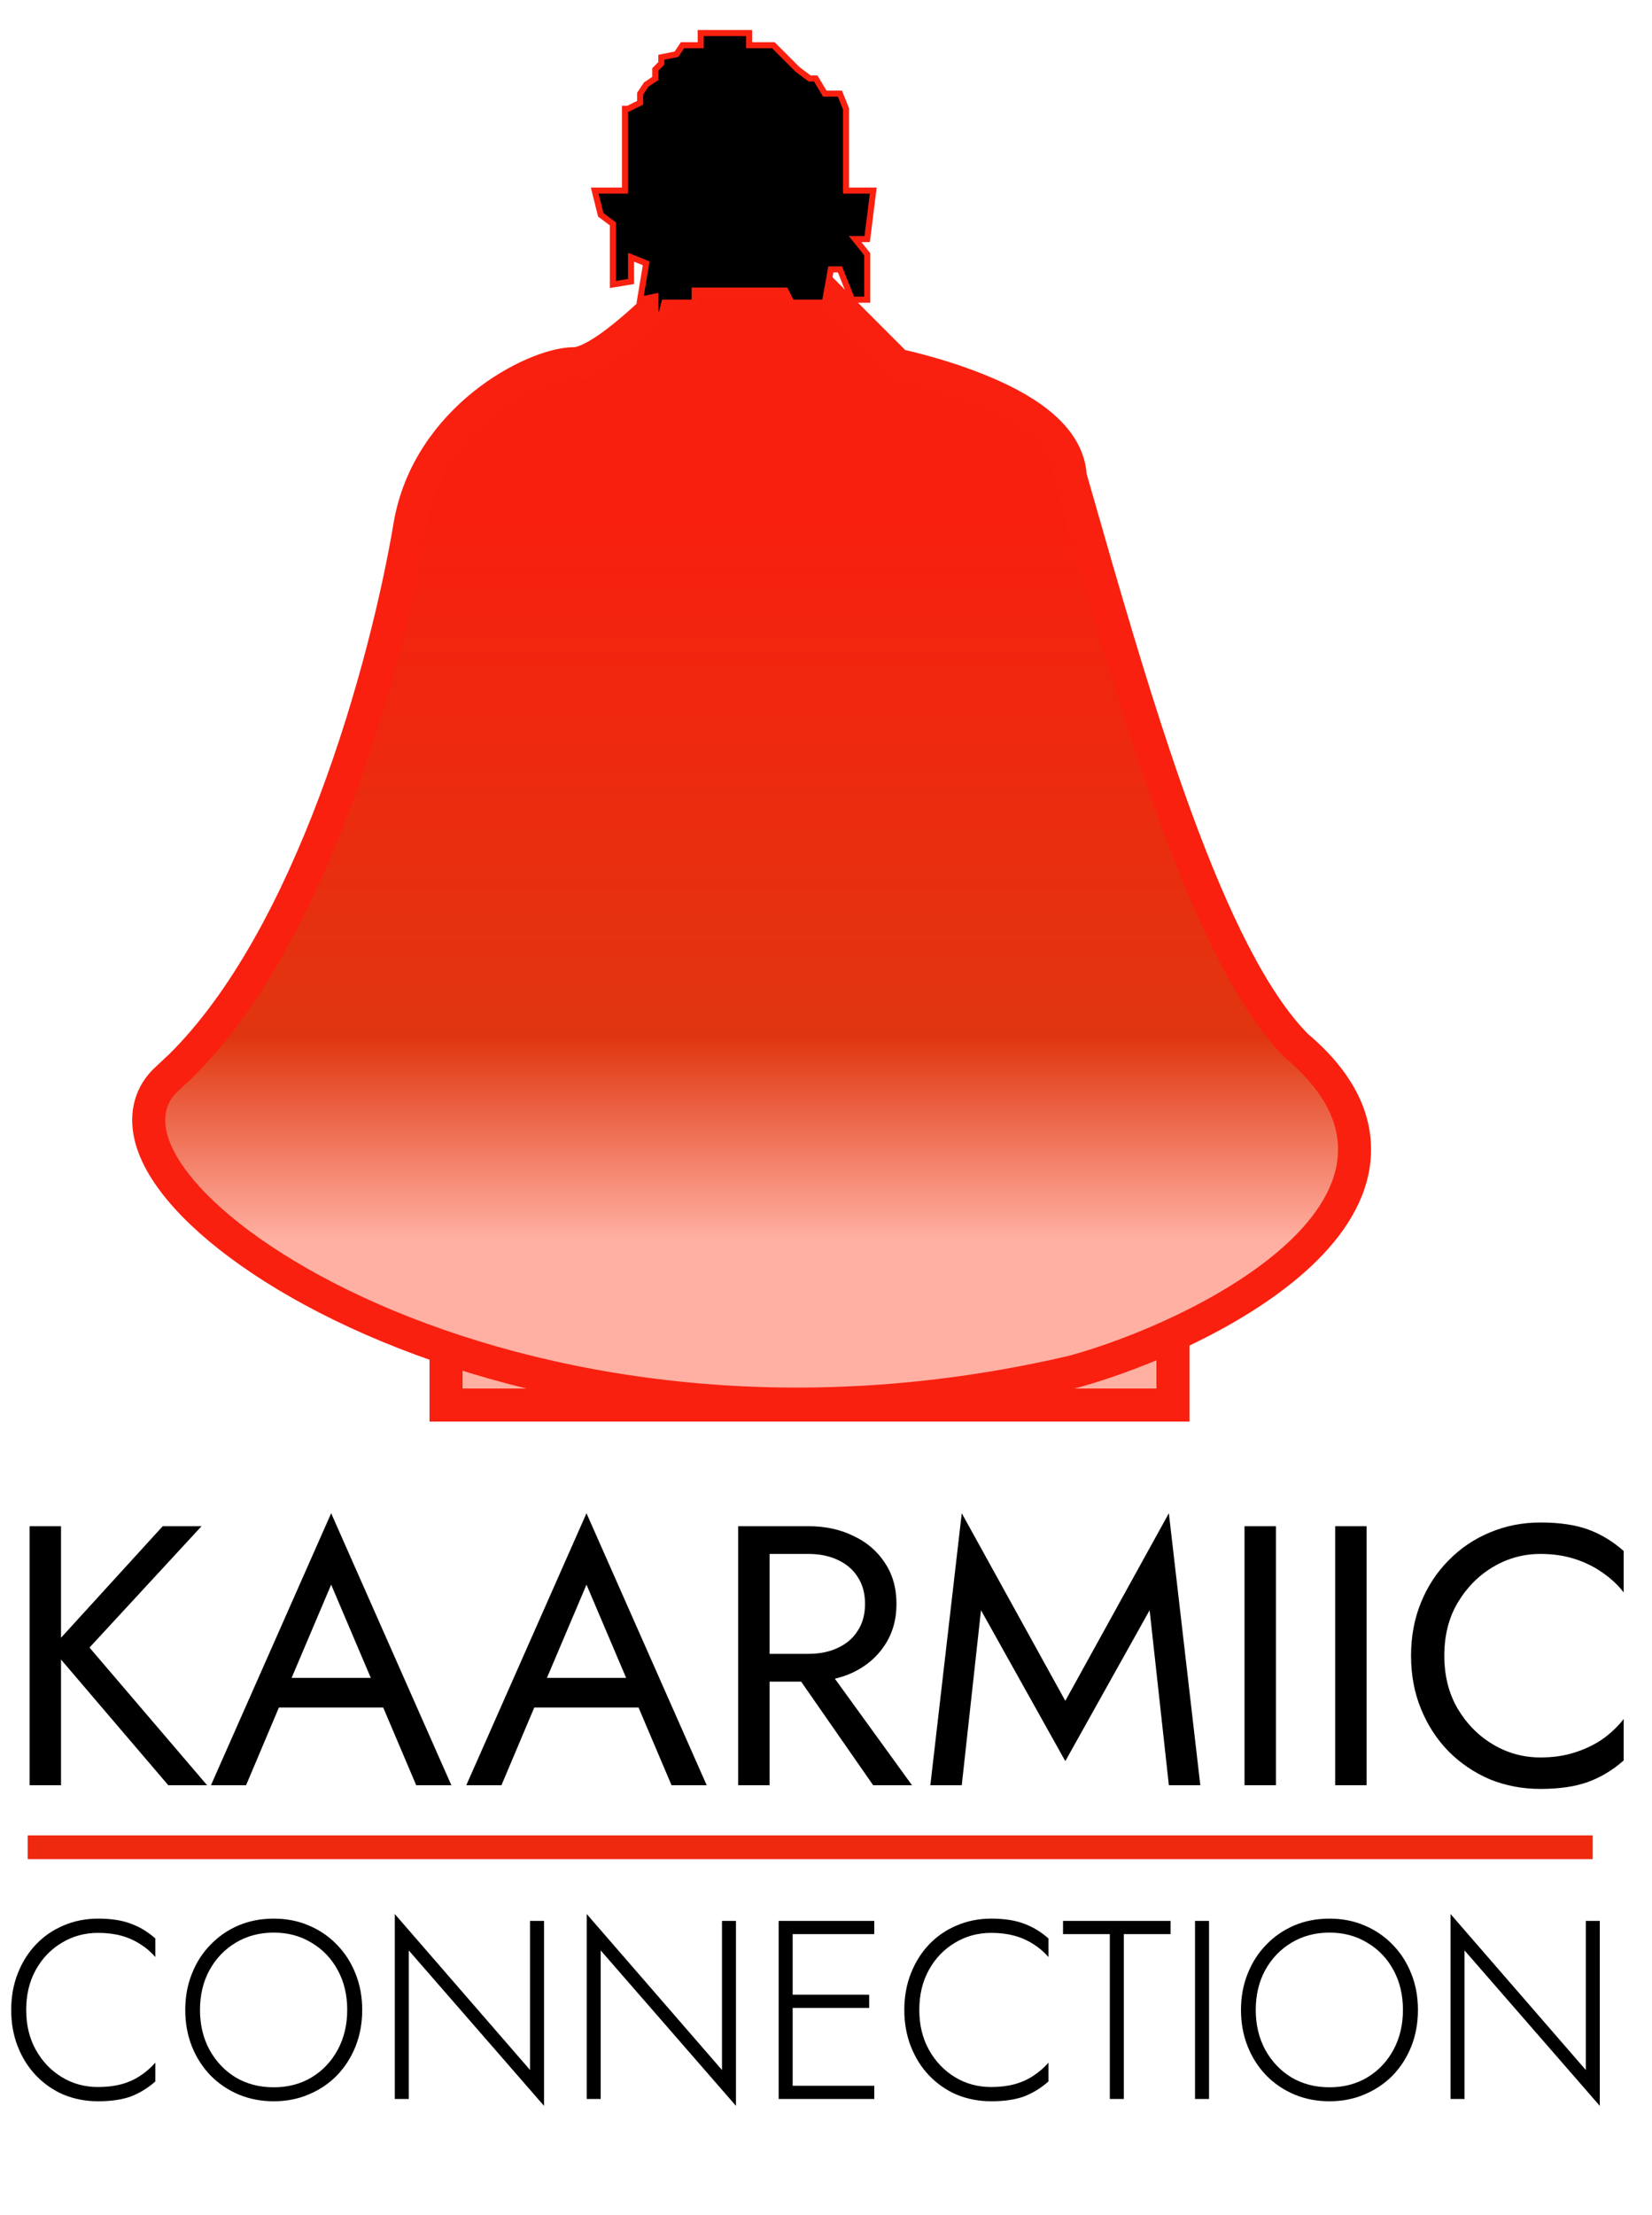 <?xml version="1.0" encoding="UTF-8"?>
<svg xmlns="http://www.w3.org/2000/svg" width="50" height="67" viewBox="0 0 50 67" fill="none">
  <rect x="13.5" y="39.5" width="22" height="3" fill="url(#paint0_linear_114_544)" stroke="#F92010"></rect>
  <path d="M24.604 8.5L27.145 11.042C27.169 11.047 27.195 11.053 27.223 11.06C27.364 11.092 27.566 11.14 27.807 11.204C28.287 11.332 28.932 11.526 29.582 11.786C30.226 12.044 30.903 12.377 31.428 12.797C31.925 13.194 32.362 13.734 32.394 14.42L32.444 14.599L33.196 17.216C33.957 19.837 34.747 22.437 35.593 24.746C36.727 27.843 37.934 30.326 39.247 31.642C40.502 32.698 41.063 33.819 40.991 34.961C40.921 36.084 40.245 37.086 39.352 37.927C37.678 39.504 35.014 40.726 32.938 41.362L32.532 41.481L32.522 41.484L32.512 41.486C23.898 43.513 16.326 42.13 11.253 39.906C8.723 38.797 6.786 37.465 5.653 36.215C5.091 35.594 4.694 34.956 4.555 34.345C4.409 33.703 4.552 33.082 5.064 32.626L5.463 32.252C7.43 30.312 8.973 27.343 10.118 24.314C11.334 21.097 12.076 17.88 12.403 15.918C12.679 14.265 13.641 13.039 14.646 12.234C15.15 11.832 15.672 11.528 16.142 11.323C16.599 11.124 17.047 11 17.396 11C17.522 11 17.725 10.943 18.009 10.788C18.282 10.639 18.585 10.424 18.895 10.173C19.517 9.671 20.124 9.065 20.543 8.646L20.689 8.5H24.604Z" fill="url(#paint1_linear_114_544)" stroke="#F92010"></path>
  <path d="M21.207 1H22.673V1.367H22.948H23.406L23.773 1.733L24.139 2.1L24.506 2.374H24.689L24.964 2.833H25.422L25.605 3.291V5.765H26.43L26.247 7.231H25.88L26.247 7.689V7.781V9.064H25.789L25.605 8.605L25.422 8.147H25.147L24.964 9.155H24.689H23.956L23.773 8.789H21.024V8.972V9.155H20.108L20.016 9.522H19.833V8.972L19.375 9.064L19.558 7.964L19.1 7.781V8.514L18.55 8.605V6.773L18.183 6.498L18 5.765H18.916V3.291H19.008L19.375 3.108V2.833L19.558 2.558L19.833 2.374V2.1L20.016 1.916V1.733L20.474 1.641L20.657 1.367H21.207V1Z" fill="black" stroke="#F92010" stroke-width="0.183"></path>
  <path d="M0.895 46.165H1.847V54H0.895V46.165ZM4.925 46.165H6.1L2.709 49.836L6.268 54H5.093L1.556 49.858L4.925 46.165ZM7.974 51.649L8.31 50.754H11.78L12.116 51.649H7.974ZM10.023 47.933L8.702 51.045L8.612 51.246L7.448 54H6.385L10.023 45.773L13.661 54H12.597L11.456 51.314L11.366 51.09L10.023 47.933ZM15.703 51.649L16.038 50.754H19.508L19.844 51.649H15.703ZM17.751 47.933L16.43 51.045L16.341 51.246L15.177 54H14.113L17.751 45.773L21.389 54H20.325L19.184 51.314L19.094 51.09L17.751 47.933ZM23.741 50.138H24.805L27.603 54H26.427L23.741 50.138ZM22.342 46.165H23.293V54H22.342V46.165ZM22.868 47.004V46.165H24.469C24.976 46.165 25.428 46.262 25.823 46.456C26.226 46.642 26.543 46.911 26.774 47.262C27.013 47.612 27.133 48.03 27.133 48.515C27.133 48.993 27.013 49.411 26.774 49.769C26.543 50.12 26.226 50.392 25.823 50.586C25.428 50.773 24.976 50.866 24.469 50.866H22.868V50.026H24.469C24.805 50.026 25.099 49.967 25.353 49.847C25.614 49.728 25.816 49.556 25.957 49.332C26.107 49.108 26.181 48.836 26.181 48.515C26.181 48.194 26.107 47.922 25.957 47.698C25.816 47.474 25.614 47.303 25.353 47.183C25.099 47.064 24.805 47.004 24.469 47.004H22.868ZM29.691 48.706L29.109 54H28.158L29.109 45.773L32.243 51.448L35.377 45.773L36.329 54H35.377L34.795 48.706L32.243 53.272L29.691 48.706ZM37.667 46.165H38.618V54H37.667V46.165ZM40.411 46.165H41.362V54H40.411V46.165ZM43.714 50.082C43.714 50.687 43.848 51.22 44.117 51.683C44.393 52.146 44.751 52.508 45.192 52.769C45.632 53.03 46.109 53.16 46.624 53.16C46.998 53.16 47.337 53.112 47.643 53.015C47.956 52.918 48.24 52.784 48.494 52.612C48.747 52.433 48.964 52.228 49.143 51.996V53.25C48.815 53.541 48.456 53.758 48.068 53.899C47.68 54.041 47.199 54.112 46.624 54.112C46.08 54.112 45.569 54.015 45.091 53.821C44.621 53.619 44.207 53.34 43.848 52.981C43.49 52.616 43.21 52.187 43.009 51.694C42.807 51.202 42.707 50.664 42.707 50.082C42.707 49.5 42.807 48.963 43.009 48.471C43.21 47.978 43.49 47.553 43.848 47.194C44.207 46.829 44.621 46.549 45.091 46.355C45.569 46.154 46.08 46.053 46.624 46.053C47.199 46.053 47.68 46.124 48.068 46.265C48.456 46.407 48.815 46.624 49.143 46.915V48.168C48.964 47.937 48.747 47.736 48.494 47.564C48.24 47.385 47.956 47.247 47.643 47.15C47.337 47.053 46.998 47.004 46.624 47.004C46.109 47.004 45.632 47.135 45.192 47.396C44.751 47.657 44.393 48.019 44.117 48.482C43.848 48.937 43.714 49.471 43.714 50.082Z" fill="black"></path>
  <path d="M0.793 60.798C0.793 61.254 0.89 61.657 1.085 62.006C1.28 62.355 1.542 62.629 1.87 62.829C2.198 63.029 2.565 63.129 2.97 63.129C3.227 63.129 3.46 63.101 3.671 63.045C3.881 62.988 4.071 62.904 4.24 62.791C4.415 62.678 4.568 62.544 4.702 62.391V62.96C4.476 63.16 4.23 63.311 3.963 63.414C3.696 63.511 3.365 63.56 2.97 63.56C2.596 63.56 2.247 63.493 1.924 63.36C1.606 63.222 1.329 63.029 1.093 62.783C0.857 62.537 0.672 62.244 0.539 61.906C0.405 61.567 0.339 61.198 0.339 60.798C0.339 60.397 0.405 60.028 0.539 59.69C0.672 59.351 0.857 59.058 1.093 58.812C1.329 58.566 1.606 58.376 1.924 58.243C2.247 58.104 2.596 58.035 2.97 58.035C3.365 58.035 3.696 58.086 3.963 58.189C4.23 58.286 4.476 58.435 4.702 58.635V59.197C4.568 59.043 4.415 58.912 4.24 58.804C4.066 58.692 3.873 58.607 3.663 58.55C3.453 58.494 3.222 58.466 2.97 58.466C2.565 58.466 2.198 58.566 1.87 58.766C1.542 58.961 1.28 59.233 1.085 59.582C0.89 59.931 0.793 60.336 0.793 60.798ZM6.053 60.798C6.053 61.244 6.148 61.644 6.338 61.998C6.533 62.352 6.797 62.632 7.13 62.837C7.469 63.037 7.854 63.137 8.285 63.137C8.716 63.137 9.098 63.037 9.431 62.837C9.77 62.632 10.034 62.352 10.224 61.998C10.414 61.644 10.509 61.244 10.509 60.798C10.509 60.346 10.414 59.946 10.224 59.597C10.034 59.243 9.77 58.966 9.431 58.766C9.098 58.561 8.716 58.458 8.285 58.458C7.854 58.458 7.469 58.561 7.13 58.766C6.797 58.966 6.533 59.243 6.338 59.597C6.148 59.946 6.053 60.346 6.053 60.798ZM5.607 60.798C5.607 60.403 5.673 60.038 5.807 59.705C5.94 59.366 6.127 59.074 6.368 58.828C6.61 58.576 6.892 58.381 7.215 58.243C7.543 58.104 7.9 58.035 8.285 58.035C8.669 58.035 9.023 58.104 9.347 58.243C9.675 58.381 9.96 58.576 10.201 58.828C10.442 59.074 10.629 59.366 10.762 59.705C10.896 60.038 10.963 60.403 10.963 60.798C10.963 61.193 10.896 61.559 10.762 61.898C10.629 62.231 10.442 62.524 10.201 62.775C9.96 63.022 9.675 63.214 9.347 63.352C9.023 63.491 8.669 63.56 8.285 63.56C7.9 63.56 7.543 63.491 7.215 63.352C6.892 63.214 6.61 63.022 6.368 62.775C6.127 62.524 5.94 62.231 5.807 61.898C5.673 61.559 5.607 61.193 5.607 60.798ZM16.043 58.104H16.466V63.699L12.372 58.997V63.491H11.949V57.896L16.043 62.614V58.104ZM21.852 58.104H22.275V63.699L18.181 58.997V63.491H17.758V57.896L21.852 62.614V58.104ZM23.79 63.491V63.091H26.461V63.491H23.79ZM23.79 58.504V58.104H26.461V58.504H23.79ZM23.79 60.736V60.336H26.307V60.736H23.79ZM23.567 58.104H23.991V63.491H23.567V58.104ZM27.824 60.798C27.824 61.254 27.922 61.657 28.117 62.006C28.311 62.355 28.573 62.629 28.901 62.829C29.23 63.029 29.597 63.129 30.002 63.129C30.258 63.129 30.492 63.101 30.702 63.045C30.913 62.988 31.102 62.904 31.272 62.791C31.446 62.678 31.6 62.544 31.733 62.391V62.96C31.508 63.16 31.261 63.311 30.995 63.414C30.728 63.511 30.397 63.56 30.002 63.56C29.627 63.56 29.279 63.493 28.955 63.36C28.637 63.222 28.36 63.029 28.124 62.783C27.888 62.537 27.704 62.244 27.57 61.906C27.437 61.567 27.37 61.198 27.37 60.798C27.37 60.397 27.437 60.028 27.57 59.69C27.704 59.351 27.888 59.058 28.124 58.812C28.36 58.566 28.637 58.376 28.955 58.243C29.279 58.104 29.627 58.035 30.002 58.035C30.397 58.035 30.728 58.086 30.995 58.189C31.261 58.286 31.508 58.435 31.733 58.635V59.197C31.6 59.043 31.446 58.912 31.272 58.804C31.097 58.692 30.905 58.607 30.695 58.55C30.484 58.494 30.253 58.466 30.002 58.466C29.597 58.466 29.23 58.566 28.901 58.766C28.573 58.961 28.311 59.233 28.117 59.582C27.922 59.931 27.824 60.336 27.824 60.798ZM32.174 58.504V58.104H35.429V58.504H34.014V63.491H33.59V58.504H32.174ZM36.169 58.104H36.593V63.491H36.169V58.104ZM38.007 60.798C38.007 61.244 38.102 61.644 38.291 61.998C38.486 62.352 38.751 62.632 39.084 62.837C39.423 63.037 39.807 63.137 40.239 63.137C40.669 63.137 41.052 63.037 41.385 62.837C41.724 62.632 41.988 62.352 42.178 61.998C42.367 61.644 42.462 61.244 42.462 60.798C42.462 60.346 42.367 59.946 42.178 59.597C41.988 59.243 41.724 58.966 41.385 58.766C41.052 58.561 40.669 58.458 40.239 58.458C39.807 58.458 39.423 58.561 39.084 58.766C38.751 58.966 38.486 59.243 38.291 59.597C38.102 59.946 38.007 60.346 38.007 60.798ZM37.56 60.798C37.56 60.403 37.627 60.038 37.761 59.705C37.894 59.366 38.081 59.074 38.322 58.828C38.563 58.576 38.846 58.381 39.169 58.243C39.497 58.104 39.854 58.035 40.239 58.035C40.623 58.035 40.977 58.104 41.3 58.243C41.629 58.381 41.913 58.576 42.155 58.828C42.396 59.074 42.583 59.366 42.716 59.705C42.85 60.038 42.916 60.403 42.916 60.798C42.916 61.193 42.85 61.559 42.716 61.898C42.583 62.231 42.396 62.524 42.155 62.775C41.913 63.022 41.629 63.214 41.3 63.352C40.977 63.491 40.623 63.56 40.239 63.56C39.854 63.56 39.497 63.491 39.169 63.352C38.846 63.214 38.563 63.022 38.322 62.775C38.081 62.524 37.894 62.231 37.761 61.898C37.627 61.559 37.56 61.193 37.56 60.798ZM47.997 58.104H48.42V63.699L44.326 58.997V63.491H43.903V57.896L47.997 62.614V58.104Z" fill="black"></path>
  <rect x="0.838" y="55.517" width="47.368" height="0.718" fill="#EF290F"></rect>
  <defs>
    <linearGradient id="paint0_linear_114_544" x1="23" y1="13.5" x2="24" y2="41" gradientUnits="userSpaceOnUse">
      <stop stop-color="#F81F0F"></stop>
      <stop offset="0.5" stop-color="#FE390B"></stop>
      <stop offset="1" stop-color="#FFB0A2"></stop>
    </linearGradient>
    <linearGradient id="paint1_linear_114_544" x1="23" y1="15.5" x2="23" y2="37.5" gradientUnits="userSpaceOnUse">
      <stop stop-color="#F81F0F"></stop>
      <stop offset="0.722" stop-color="#E0360F"></stop>
      <stop offset="1" stop-color="#FFB0A2"></stop>
    </linearGradient>
  </defs>
</svg>
